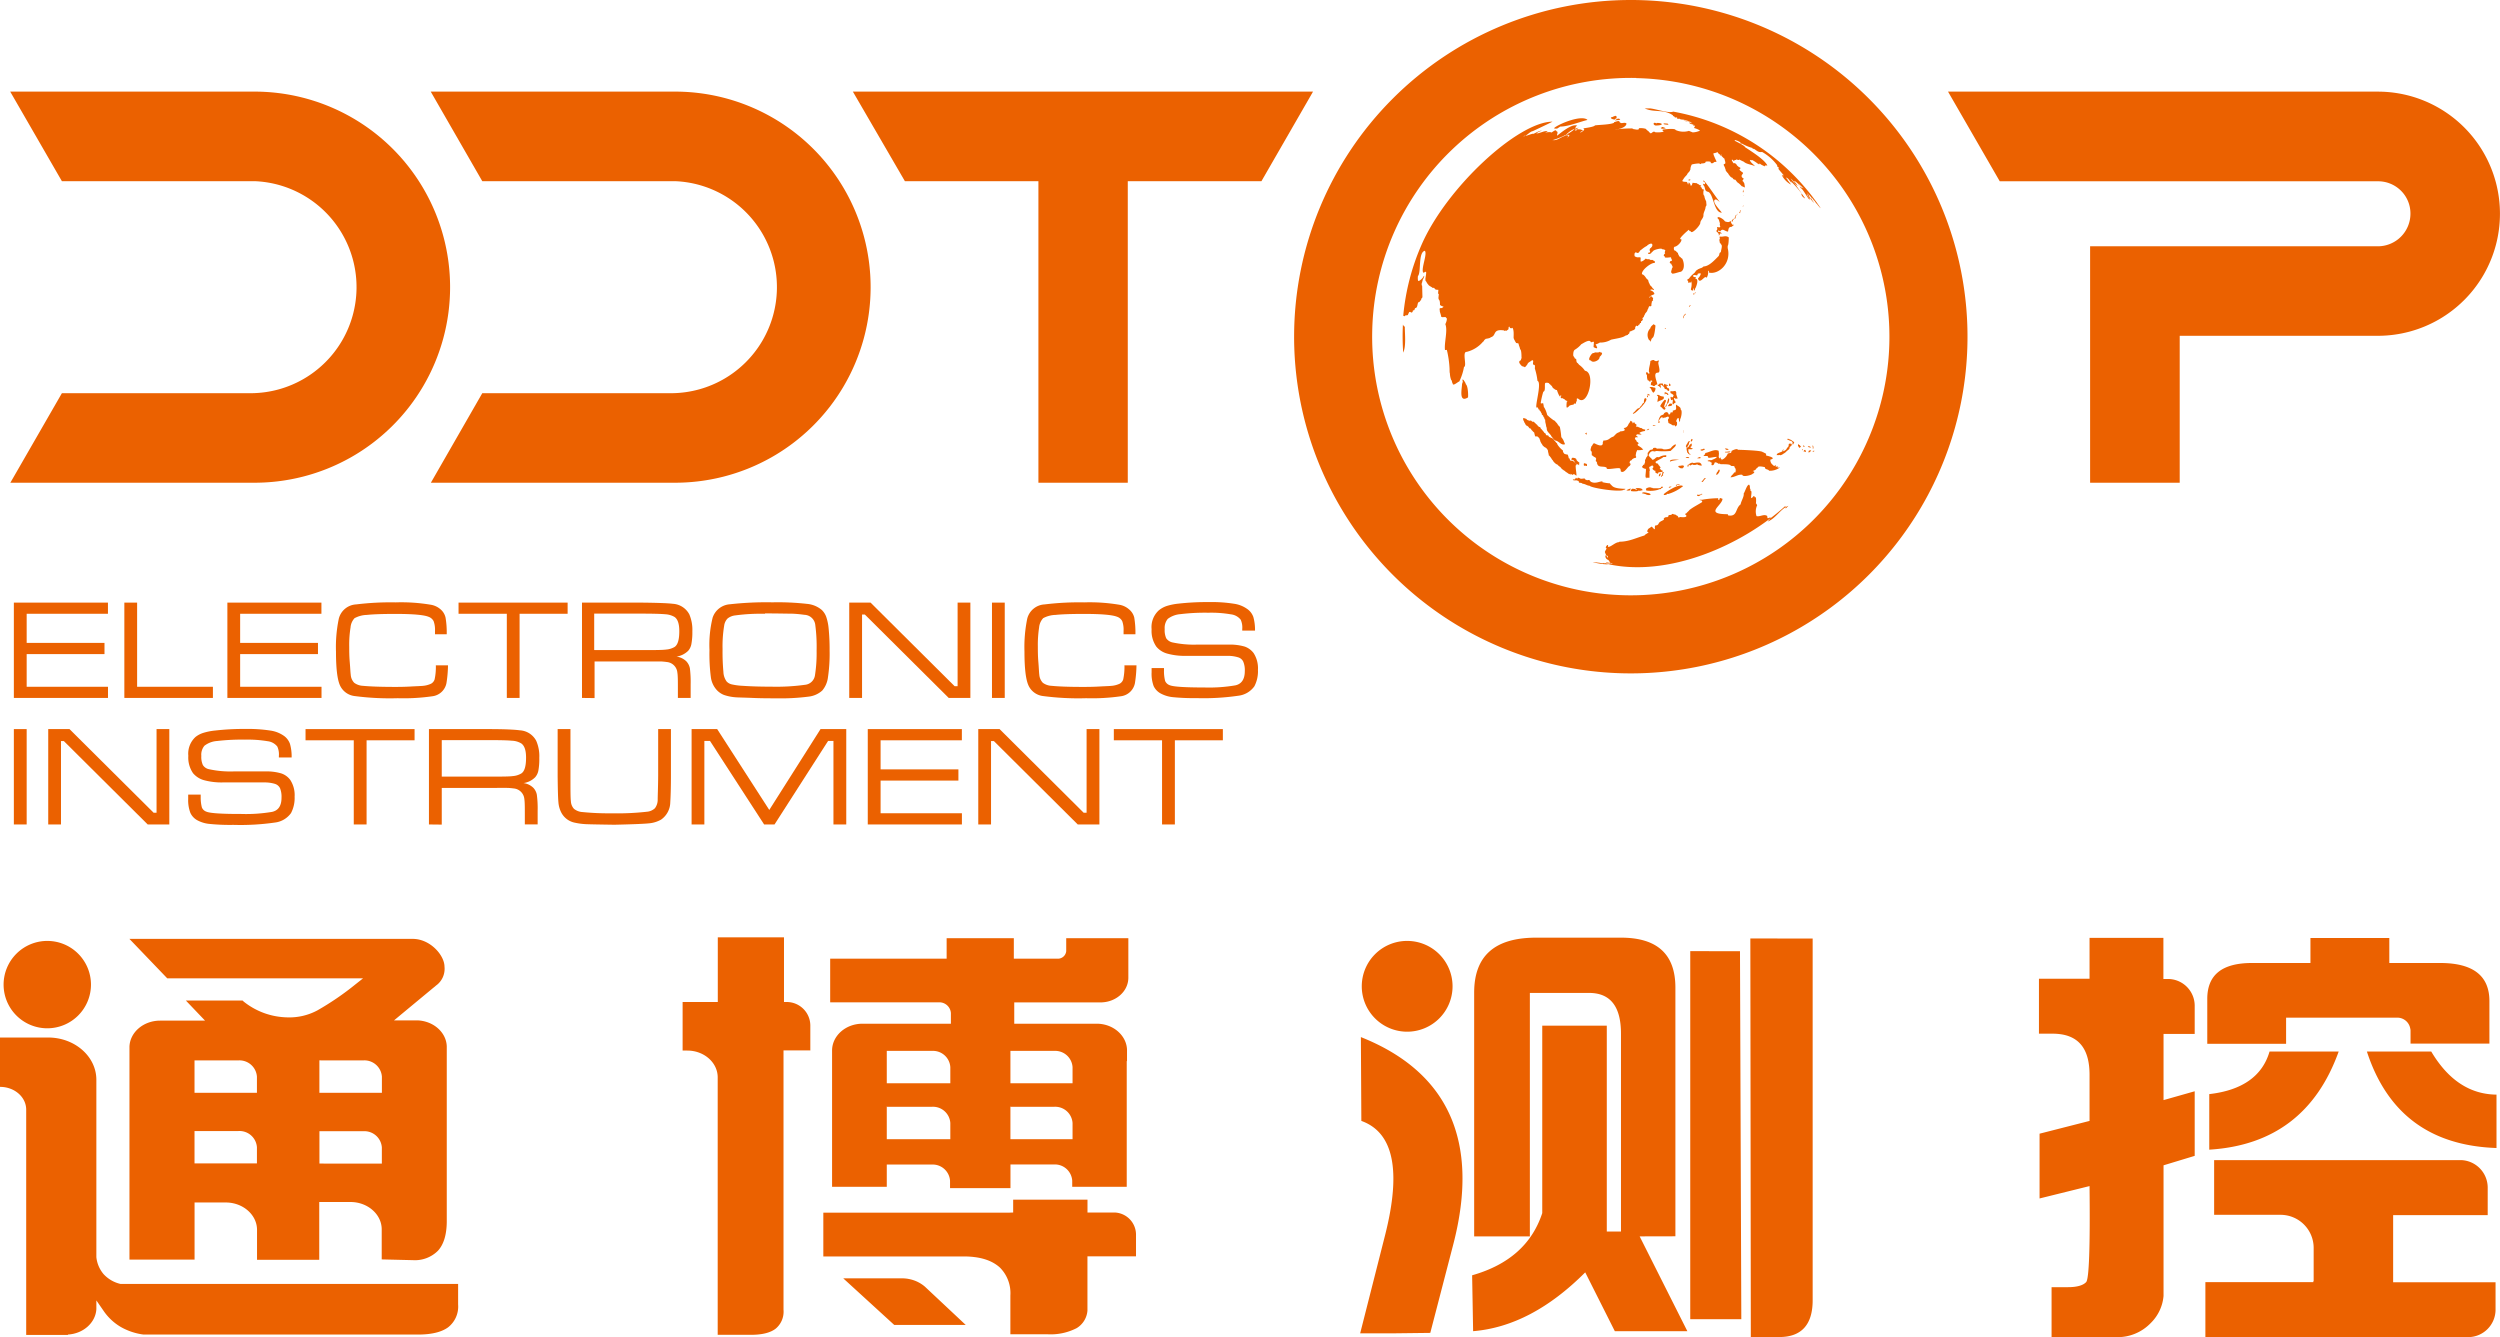 <svg xmlns="http://www.w3.org/2000/svg" viewBox="0 0 528.74 282.8"><defs><style>.cls-1,.cls-2{fill:#eb6100;}.cls-2{fill-rule:evenodd;}</style></defs><title>资源 1</title><g id="图层_2" data-name="图层 2"><g id="图层_1-2" data-name="图层 1"><path class="cls-1" d="M522,282.8A5.82,5.82,0,0,0,527.8,277v-5.81h0v0H506.14V257h20v-5.83h0a5.83,5.83,0,0,0-5.57-5.81H468.28v11.57h14.05a7,7,0,0,1,7,7v7h-.06v.24H466.43V282.8ZM94.49,258.37V225h0v-3.27h0v-.43c-.1-2.93-2.74-5.3-6.06-5.49h-5.1l1.49-1.24,6.83-5.66a5.85,5.85,0,0,0,.54-.45h0a4.35,4.35,0,0,0,1.82-4c0-2.41-3-5.88-6.71-5.89H27.37l8,8.34H76.79l-1.58,1.25a59.39,59.39,0,0,1-8.08,5.53,12.56,12.56,0,0,1-6.41,1.48,15.21,15.21,0,0,1-9.22-3.37l-.19-.19h-12l2.93,3.07,1.13,1.18h-9.5c-3.51,0-6.37,2.44-6.49,5.49v.44h0v44.61H41.15v-12h0v-.08h6.6c3.63,0,6.61,2.61,6.61,5.78v6.34H67.52V254.22h6.61c3.63,0,6.6,2.61,6.6,5.78v6.36l6.66.16a6.87,6.87,0,0,0,5.24-2q1.82-2,1.86-6.12ZM10,199a9.24,9.24,0,1,1-9.24,9.24A9.25,9.25,0,0,1,10,199Zm4.36,83.33H5.54V234.69c0-2.66-2.47-4.82-5.51-4.82H0v-3.19H0v-7.25H10.18c5.63,0,10.19,4,10.2,8.92h0v.05h0v37.47a6.61,6.61,0,0,0,1.54,3.62,7,7,0,0,0,3.53,2.05l.12,0H96.89v4.36a5.56,5.56,0,0,1-2.13,4.83q-2.19,1.59-6.73,1.52H30.33a13,13,0,0,1-4.83-1.63,11.34,11.34,0,0,1-3.58-3.36l-1.54-2.23v1.84c-.16,2.88-2.77,5.2-6,5.38Zm224-57.89v-2h0v-.47c-.13-3-2.92-5.43-6.35-5.46h-17.5v-4.51H233c3.12-.12,5.61-2.38,5.64-5.16h0v-8.42H225.5l0,2.76a1.77,1.77,0,0,1-1.74,1.58h-9.34v-4.34H200.21v4.34H175.58v9.23h22.94a2.45,2.45,0,0,1,2.59,2.26v2.26h-18.7c-3.55,0-6.43,2.55-6.43,5.68v0c0,.07,0,.15,0,.22h0V251h11.57v-4.7h9.51a3.68,3.68,0,0,1,3.87,3.43v1.55h12.78v-5h9.19a3.68,3.68,0,0,1,3.87,3.43V251H238.3V225.32h0c0-.32,0-.62,0-.92Zm-24.59-2.18h9.2a3.68,3.68,0,0,1,3.87,3.42v3.42H213.7v-6.84Zm-26.15,0h9.5a3.68,3.68,0,0,1,3.87,3.42v3.42H187.55v-6.84Zm0,11.82h9.5a3.68,3.68,0,0,1,3.87,3.43v3.42H187.55V234Zm26.15,0h9.2a3.68,3.68,0,0,1,3.87,3.43v3.42H213.7V234ZM41.14,239.21h9.28a3.7,3.7,0,0,1,3.92,3.42v3.42H41.14v-6.84ZM67.56,246h0v-6.51h0v-.24h9.28a3.7,3.7,0,0,1,3.92,3.42v3.42H67.56V246ZM41.15,224.27v0h5.43c.29,0,.57,0,.84,0h3a3.71,3.71,0,0,1,3.92,3.43v3.42H41.14v-6.85Zm27.23,0h5.74c.34,0,.67,0,1,0h1.73a3.71,3.71,0,0,1,3.92,3.43v3.42H67.55v-6.86Zm103-2.09V216.8a5,5,0,0,0-4.89-4.88h-.68V198.24h-14v13.68h-7.44v10.27l.35,0c.21,0,.43,0,.64,0h0c3.55,0,6.43,2.54,6.43,5.67V228h0v11.22h0v43.09h7c2.38,0,4.14-.43,5.27-1.31a4.68,4.68,0,0,0,1.65-4V222.16h5.57Zm42.12,34.29H174.13v9.26h29.61c3.48,0,6,.78,7.73,2.35a7.64,7.64,0,0,1,2.22,5.91h0v8.2h7.81a12,12,0,0,0,6.2-1.29,4.75,4.75,0,0,0,2.29-3.7V265.71h10.27V261a4.69,4.69,0,0,0-4.55-4.56H230v-2.72H214.28v2.72Zm-21.43,14h0a8.53,8.53,0,0,0-1.45-.11H178.34l10.79,9.86h15.12l-8.65-8.11a7.27,7.27,0,0,0-3.57-1.64ZM297.61,199a9.6,9.6,0,1,1-9.6,9.59,9.59,9.59,0,0,1,9.6-9.59Zm72.58-.52.1,84.3h6c4.65,0,7.08-2.54,7.08-7.79V198.5Zm-12.71,2.68V279h10.8L368,201.18Zm-3.14,60.31V208.88c0-7-3.77-10.57-11.51-10.57H324.91c-8.75,0-13.13,3.82-13.13,11.64v51.54h11.78V210h12.52q6.75,0,6.75,8.6v41.87h-3V216.93H326.18v39.64q-3.23,9.85-14.83,13.15l.21,11.82q12.29-1,23.71-12.44l6.26,12.44h15.34l-10.09-20.05ZM302.5,281.9l-7.42.09h-7.41l5.25-20.68q5.24-20.58-5-24.24l-.1-17.73c18.46,7.35,25.19,22,19.56,43.77L302.5,281.9Zm155.08-7.79V246.46l6.59-2V230.8l-6.59,1.87v-14h6.59v-6.06a5.67,5.67,0,0,0-5.62-5.56h-1v-8.69H441.93V207h-10.7v11.62h2.88c5.49,0,7.82,3.14,7.82,8.69v9.76l-10.57,2.7v13.7l10.57-2.62q.21,19.34-.72,20.31c-.61.66-1.88,1.07-3.81,1.07h-3.5V282.8h13.6a9.74,9.74,0,0,0,7.39-3,9.09,9.09,0,0,0,2.69-5.72Zm25.92-58.88h0v0h23.54a2.77,2.77,0,0,1,2.71,2.26,1.9,1.9,0,0,1,.07.54v2.69h16.68v-9q0-8-10.29-8.05H505.33v-5.29H488.65v5.29H476.3c-6.3,0-9.47,2.47-9.47,7.6v9.49H483.5v-5.46Zm17.09,7.17Q507,242.08,528,242.8V231.51c-5.64-.06-10.22-3.1-13.8-9.11Zm-33.33,20.75q20.36-1.26,27.36-20.75H480c-1.51,5.17-5.76,8.2-12.75,9v11.73Z"/><path class="cls-2" d="M344.9,0a71.21,71.21,0,1,1-71.2,71.2A71.22,71.22,0,0,1,344.9,0Zm1.18,16.52A54.7,54.7,0,1,1,290.22,70a54.7,54.7,0,0,1,55.86-53.51Z"/><path class="cls-2" d="M377.6,107c-8.94,8.14-24.77,15.37-38,12.2h0l-.08,0,1.52.08h0a4.25,4.25,0,0,1-.58-.08.93.93,0,0,1,.57,0l0-.06a3.17,3.17,0,0,0-.52,0h0c-1.68-.84.13.82-.82,0l.15,0s0,0,.07,0,0,0-.23,0h0a1.81,1.81,0,0,1-.67-.1l0,0-.2,0a.08.08,0,0,0,0,0h0l0,0,.09,0a.08.08,0,0,1,0,0c.21,0,.38.13.59.12,0,0,0,0-.11-.06.24-.06.45.14.69.09v0h.13v0a2.46,2.46,0,0,1-.43-.07,3.9,3.9,0,0,1,1.22.16c-.1-.21-1-.22-1.06-.24a1.88,1.88,0,0,1,.53,0c-.2-.07-.43,0-.62-.11l.07,0,.18,0h0c.28,0,.29.1.53.16l-.16-.22-.1-.16s0,0,0,0l-.2-.28a.87.87,0,0,1-.63-.92c.77-.37.77,1.55-.08-.68-.09-.26.32-.58.32-.9l-.16-.1c0-.17.3-.71.52-.52a.41.41,0,0,0,0,.36c.61,0,1.51-1,2.26-1a1,1,0,0,1,.11-.1c2,0,3.52-.81,5.31-1.32.14-.28.84-.5.84-.72,0,0-.05,0-.07,0-.44,0,0-.74.22-.81v0c.05,0,.15-.07.16-.12l.05,0,.13-.12h0a.31.31,0,0,1,.24-.08c1,1.17.4.1.72-.27.82,0,.61-.63,1-.72.1-.2.4-.2.53-.35.09,0,.16-.09.24-.12a.15.15,0,0,0,0-.2c0-.09.11-.12.11-.21h0c.06-.06.15,0,.21-.1a.19.19,0,0,0,.13-.07l.13,0c.12.14.29-.09.39-.12l.06-.27a1.53,1.53,0,0,1,.45-.06.11.11,0,0,0,0,0c.18,0,.22-.18.36-.22s0,0,0,0h.13c.15.17.58.06.69.31a.53.53,0,0,1,.44.46c.07,0,.11,0,.17,0l.14-.12c.13,0,1.51.22,1.38-.29,0-.13-.56-.33,0-.48.11-.19.61-.57.63-.69.89-.68,1.59-1,2.6-1.62.19-.13.1-.23.07-.37-1.15-.33-.07-.1.32-.25a22.7,22.7,0,0,1,3.14-.27c-.09.14,0,.43.19.39.14-.66.22-.38.69-.27,0,1.4-4,3.26,1.06,3.26.08,0,.12.19.14.26,2,.33,1.46-1.45,2.64-2.35.07-.64.78-1.66.64-2.28h0c.27-.31.65-1.81,1.13-1.88.22.18.19.59.19.84l.14.09c0,.11-.14.2,0,.35.41,0,0,1.35.14,1.56.27,0,.43-.45.62-.45l.07.1a.11.11,0,0,0,0,.06c0,.1.11.13.2.14l.1,0a5.64,5.64,0,0,1,0,1.29c.09,0,.19.27.27.36a3.11,3.11,0,0,0-.14,2.32c.8.18,1.58-.55,2.31,0-.11,0,0,.28,0,.35h0s0,0,0,0,0,.06.07.09c.21,0,.38-.17.59-.17,0,.31-.43.61-.6.87,1.73-.67,2.72-2.71,4.37-3.32v0s-.24.26-.57.58Zm-37.21,12.36a12.28,12.28,0,0,1-3.55-.49A11,11,0,0,1,338,119h-.08c.23,0,.24,0,.32,0l-.06,0a6.35,6.35,0,0,0,1,.16.59.59,0,0,1-.19-.06c.49,0,1,.17,1.45.25Zm-43.61-44.7a47.58,47.58,0,0,1-.07-6c.09.08.14.32.27.35l0,0c.06,0,.08.08.13.13,0,1.4.31,4.19-.35,5.45Zm52-51.73h-.92l0,0c2,.94,4,.07,6,1.49l-.06.07c.14.1.31.15.44.26l-.05.07c.08.07.08.07.25,0s.05.07.38.09a.61.61,0,0,0-.18.05c.17.26.35.18.52.11,0,0,.14.27,1,.22h-.2c.25.07.76.15.77.15h-.3a3.06,3.06,0,0,0,.6.09H357l-.18,0c.18.09,1.12.41,1.13.41a16.77,16.77,0,0,1-1.91-.53c.54.41,1.32.21,1.84.69-.52-.18-.52-.18-.65-.16.23.34.65.3,1,.47l-.08,0c0,.17,0,.17,0,.26a.27.27,0,0,0,.1-.16l.09,0c.14.21.17.25,0,.36a.36.36,0,0,0,0,.1l.08,0-.1,0,0,.09-.08,0a4.8,4.8,0,0,1,1.27.52s0,0,0,.06A3.88,3.88,0,0,1,358,28l-.8-.32a4,4,0,0,1-2.83-.19c0-.43-2.76-.11-2.74-.06l.06.1s-.09,0-.09.07.23.13.26.25a5,5,0,0,1-1.81.11c-.44-.44-.84.59-1.09.1-.06,0-.14-.11-.19-.12l-.06-.13v0a3.61,3.61,0,0,1-.66-.58H348a3.44,3.44,0,0,0-1.39-.1l0,.19c-.3.22-.79,0-1.11,0a.82.82,0,0,0-.63-.15h0a21.74,21.74,0,0,0-3.23.23l.1-.05c.76,0,2.25-.47,2.25-1.23-.34-.33-1,.05-1.27-.14,0-.08-.12-.11-.18-.13,0-.54-1,0-1.21,0l.05.1c-.71.42-3.19.44-4.06.57-.1.3-2,.56-2.35.61,0,0,0,0-.07.05s.17.1.17.22l-.1.08s0,.06,0,.1-.21.09-.25.18-.07.07-.12.07a.78.78,0,0,1-.38.2c0-.19.41-.3.56-.41v0a1.28,1.28,0,0,0-1-.25l0-.06s-.58.11-.38.17a.29.29,0,0,1,0,.09s.08,0,.1,0-.27.08-.3,0a.2.2,0,0,0-.11,0c-.1-.14.75-.46.77-.56a4.57,4.57,0,0,0-2.27,1.13c-.09,0-.23.23-.3.3.12.12.36,0,.47.12a.44.44,0,0,1,.15.05c0,.2-.24.37-.39.44s0,0,0-.07c.55-.31-.23-.47-.53-.29a.11.11,0,0,0,0,.06c-.87.22-1.44.9-2.41.9,0-.05-.25,0-.29,0,1.12-.24,4.88-1.81,5-2.89l.3-.17c-1.09-.54-3.48,1.51-4.26,2.1-.13-.17.34-.83-.15-.93-.12-.47-.57,0-1.24.39,0,0,.15-.07.17-.13-.31-.18-1,0-1.33,0a2.1,2.1,0,0,0,.56-.28c-.82-.12-1.62.48-2.42.48a3.57,3.57,0,0,1,1.19-.58v0c-.49-.06-1.35.49-1.81.68,0-.17-1.34.37-1.56.41l.07-.07c-.11-.07-.55.13-.64.2.75-.11,1.34-1,2-1.13-.76.38,3.09-1.44,4.19-2-7.27,0-22.38,13.88-27.69,26a48.35,48.35,0,0,0-3.89,15.07l.11,0c.19.19.27,0,.4-.13.21,0,.32.08.5-.1v-.09l.07-.06v-.08c.1-.11.09-.24.21-.36l.23,0c.3.3.52,0,.52-.34l0,0a.46.46,0,0,0,.34-.08.55.55,0,0,1,.19-.42c.5,0,.39-1,.65-1.22.33,0,.33-.39.57-.46l0-.21.08-.15c.08,0,.13-.17.19-.23l-.06-2.38,0,0v-.06c-.15,0-.11-.67,0-.69,0-.23.12-.39.12-.59a2,2,0,0,0,.29-.66l.06-.15c-.07,0-.11.05-.17.09-.08.31-.76,1-1.11,1l-.08-.17s0,0,0,0h0a3.24,3.24,0,0,1,0-.88c.72-.71,0-5,1.45-5.34.6.6-.8,3.7-.35,4.59h0c0,.14.44-.12.47-.15h.13c.14.18-.12,1.26-.12,1.49,0,0,0,.23,0,.29s.08.24.19.3a2,2,0,0,0,.45.67v0s0,.11.11.11.05.13.1.13.46.26.53.29c.05.19.39.07.49.15s.08.13.1.21,0,0,0,0,.06,0,.09.07h0l0,0h.1c0,.11.49.1.57.1l0,0s0,.15,0,.2-.09.53,0,.66v0l.08.05c.06.07,0,.13,0,.2h0c0,.31-.15.74.07,1h0c.22.22.2.83.2,1.12.26.09.33.28.72.28,0,.22-.18.22-.31.35-.71,0-.44.17-.44.77a10.81,10.81,0,0,1,.31,1.08s0,0,0,.05l.07,0,.06,0c0,.07.66,0,.7,0l0,0c.05,0,.19.11.19.16.38.13-.07,1.16-.17,1.35.56,1.29-.28,4-.07,5.47L306,74a20.8,20.8,0,0,1,.58,4.07s0,.09,0,.12,0,.73.07.77a4.19,4.19,0,0,0,.27,1.4c.14,0,.18.64.32.73,0,.72,1.15-.4,1.39-.4a11.43,11.43,0,0,0,1-3.08c.69-.17-.45-3.26.56-3.19a6.56,6.56,0,0,0,3.46-2.15c.14,0,.23-.35.37-.43s.13-.11.16-.16c.22-.06,1-.13,1.1-.35,1.3-.33.28-1.8,2.81-1.45a.21.21,0,0,0,.19.1.35.35,0,0,1,.13-.08.08.08,0,0,1,0-.07l.06.15s0,0,0,0c.2,0,.3-.19.48-.25v0c.21-.21,0-.45.21-.64.18,0,.11.26.24.29s.29.09.36,0,.06,0,.09-.06h0c.38.38.27,1.59.27,2.11l0,0a1.42,1.42,0,0,0,.25.58c0,.17.25.35.25.52.19.07.4,0,.57.18,0,.37.29.78.29,1.14.32.08.31,1.49.31,1.73.1,0-.15.54-.15.63-.85.29.21,1.15.23,1.22l.52.16c.1.31.65-.56.67-.57.1-.42.78-.58,1-.89l.11.13c.31,0-.26.92.35.92.17,0,.11.64.09.75a13.15,13.15,0,0,1,.56,2.62c1,.33-.66,5.65-.16,5.65l0,0,.05,0v0c.19-.15.28.17.3.3s0,.08.07.09a.1.1,0,0,1,.09,0,.21.21,0,0,1,.06.1s0,0,0,.07a.11.11,0,0,1,.06.09l.1.06v0c.09.1.12.24.21.33v0s0,0,0,.08.07,0,.07.09l.05,0c0,.08,0,.11,0,.18h0a.37.37,0,0,0,.14.2s.07,0,.1.06.05,0,.06.08.11.37.25.42a.68.68,0,0,0,.05.29v0l.14.15a1.09,1.09,0,0,0,0,.26v0c0,.36.18.72.18,1.09a1.42,1.42,0,0,1,.15.58l0,0c0,.65.84,1.08,1,1.62a.24.24,0,0,1,.13.15l.05.06c.06,0,.1.09.13.14l.05.06c0,.07.23.3.31.31s.12.09.17.14c.63,0,1.25,1.08,2,.75,0,0,0-.05,0-.07l-.08-.17v0l-.3-.72v0c-.15-.14-.21-.39-.39-.5a18.07,18.07,0,0,0-.32-2.26c-.12,0-.31-.27-.34-.35s0,0,0,0l-.11-.12a1.27,1.27,0,0,0-.38-.47c0-.09-.15-.13-.17-.22l-.22-.18c-.06,0-.23-.06-.24-.12a10.41,10.41,0,0,1-1.2-1h0a5.87,5.87,0,0,0-.63-1.6v0l-.09-.08,0-.06a5.4,5.4,0,0,0-.13-.7h0l0-.06-.45.06a.27.27,0,0,0-.08-.07,16.91,16.91,0,0,1,.55-2.41c.56-.14.2-1.49.42-1.85a1,1,0,0,1,.65,0s0,0,.07,0l.12.14a1.21,1.21,0,0,0,.32.27s0,.08.06.12c.21,0,.33.61.54.61v0s0,0,0,0,0,0,0,0h0s0,0,0,0l.22.16s0,0,0,0,0,0,0,0h0a.09.09,0,0,0,.06.07s0,0,0,0,.27.13.37.13l.06,0v0h0c.08.34.75,2.06.75,1.06,0,0,.07.07.12.08v0c.09,0,0,.17,0,.23s-.17.2,0,.35l.33,0a.66.66,0,0,0,.28.16l.15.09a.88.88,0,0,0,.45.31l.05,0a1.54,1.54,0,0,0,.12.13v0s0,0,0,0,0,0-.05,0-.06,0-.1,0a4.83,4.83,0,0,0-.07,1.25h0v0c.28.09.25-.06.49-.2.07-.26.75-.34,1-.39l.13-.27.12.1a.4.4,0,0,0,.26-.1c0-.13,0-.37.15-.44a1.73,1.73,0,0,0,0-.51.54.54,0,0,1,.25-.09c2.12,2.12,3.86-5.51,1.49-5.85a4.83,4.83,0,0,0-1.29-1.3c0-.11-.2-.2-.23-.32-.42-.11-.22-.91-.41-.91s-.27-.15-.29-.28h0l-.14-.18-.05-.1-.07-.13c0-.36,0-.95.32-1.21v0a5.42,5.42,0,0,0,1.4-1.19c.22-.06,1.79-1.23,2-.41l.23,0a.51.51,0,0,1,.38-.09s0,0,0,0l.05,0-.08,1.11s1.06.66.67-.13c0,0,0,0,0,0l-.09-.08,0-.17c-.09,0-.13-.1-.13-.18a3.91,3.91,0,0,0,.88-.39,4.42,4.42,0,0,0,2.41-.63s.06,0,.08,0c.71-.18,2.45-.39,2.89-.83.17,0,.33-.14.51-.14.15-.2,0-.11.29-.27a1.71,1.71,0,0,0,.13-.44c.17-.13.3,0,.47-.22.2,0,.69-.24.69-.46,0,0,.06-.08,0-.11s0,0,0,0c0-.2.25-.66.47-.37.1,0,.23-.08.18-.19a.73.73,0,0,1,.09-.08.14.14,0,0,0,.14-.09c.23-.13-.05-.31.36-.31,0,0,0,0,0-.06h0l0-.13v-.16l.17-.08h.05l0-.1c.21-.07.15-.26.15-.39a.18.18,0,0,1-.1,0c0-.17.35-.3.35-.48s.09-.21.16-.28c0-.41.58-.66.58-1.11.19-.19.22-.57.4-.81l.06.08a.66.66,0,0,0,.37-.09,2.62,2.62,0,0,1,.1-.8c-.05-.13.09-.16.11-.29h.16v-.05h0c-.1-.19,0-.35,0-.54a.83.83,0,0,0-.15-.11l0,0-.11-.1v0s0-.07-.06-.08a.13.13,0,0,0-.06-.07l0,0-.16,0A.3.3,0,0,0,349,63l-.09,0c-.27-.36.78-.66.95-.78,0-.09.07-.12,0-.22l0,0a1.15,1.15,0,0,0-.65-.54v0l-.21-.12v0a.55.55,0,0,1,.67,0h.14s0,0,0-.05-.18-.31-.32-.35c-.11-.41-.59-.5-.59-.92-.14,0-.31-.72-.34-.84-.44-.15-.61-1-1.28-1.18-.2-.81,1.82-2.38,2.56-2.38,0,0,0,0,0,0l.09,0s0,0,.05,0c0-.7,0-.21-.46-.65-.18,0-.46.06-.6-.08s-.6,0-.65-.11l-.15-.06s-.08,0-.12,0h0c-.08.18-.76.69-1,.59a3.08,3.08,0,0,1,0-.74h0c0-.32-.75,0-1-.26-.37,0-.31-.36-.31-.59,0,0,0-.07,0-.1s0,0,0,0l.23-.26.09,0c.64.48.77-.42,1-.46,0,0,.12-.12.17-.12a5.71,5.71,0,0,1,1.14-.78c.12-.21,1.06-.79,1.14-.25h0a.57.57,0,0,1-.16.51v0s-.08.07-.1.12-.13.11-.19.15-.11.21-.11.35l0,.06c0,.09.09.18.09.3s-.13.21-.31.21-.21.08,0,.26l.25,0c.09-.08.24-.09.3-.2s.22-.27.34-.33c.09-.37,1.85-.76,1.93-.51l.07,0c0,.06.09.07.13.07l0,0,.2,0,.3.17s0,0,0,0c0,.23-.19.39-.05.66l.08,0c-.17.07-.49.4-.27.61h0l.05,0v0c.1,0,.1.16.1.24.2.15,1,0,1.17,0,0,0,.11,0,.14,0,0,.52.56.67-.18.83-.06.23-.17.24,0,.44.08,0,.16.07.22.08.07.36.51.6.14,1,0,.33-.35.8,0,1,0,.35,1.61-.31,1.89-.29h0c.89-.45.72-2,.28-2.8-.22-.05-.38-.39-.58-.44,0,0-.08-.07-.08-.11s0,0,0,0h0a1.27,1.27,0,0,0-.21-.4l0-.12c0-.1-.14-.2-.21-.25s-.09-.11-.1-.12l-.07-.05a.61.61,0,0,0-.41-.23,1,1,0,0,1-.08-.62l.13-.16c.54,0,1.58-1.06,1.45-1.56-.05,0-.2,0-.21-.06-.3-.1.93-1.22,1.06-1.35l.68-.6c.1,0,.13.22.26.27s.19,0,.21.08h0c.21.64,2-1.3,2-1.82s.66-1,.66-1.56c0,0,0,0,0-.07l0,0c0-.64.45-1.15.45-1.76.09-.09.11-.24.2-.33l-.08-.86a3.24,3.24,0,0,1-.39-1.16c-.28-.19-.18-.75-.18-1l0,0,.11-.26-.05-.07h-.21l-.08-.11s-.1-.07-.1-.09-.07-.16-.07-.21a.22.22,0,0,0-.13-.08s-.12-.07-.12-.13l.17-.1a.11.11,0,0,1,0-.06c0-.07-.09-.07-.12-.11a1.13,1.13,0,0,0-.15,0c-.05-.05-.22-.13-.24-.19h0v0a.89.89,0,0,0-.19-.07s-.17-.1-.21-.17l-.92-.09c0,.22-.13.33-.13.52a.3.3,0,0,1-.34,0s0,0,0-.05.05-.11,0-.2l-.13-.14c0-.06-.05-.1-.06-.14-.34-.07-.18.16-.16.31,0,0,0,0,0,0l0,0-.17,0c-.06-.07,0-.23-.07-.26s-.06-.13-.08-.19c-.28-.1-.77,0-1-.2,0-.08.05-.29.14-.31a3.48,3.48,0,0,1,.68-.87.82.82,0,0,1,.17-.2c.07-.34.57-.6.61-.92,0,0,.06-.09.09-.12a2.12,2.12,0,0,1,.3-1.1,6.44,6.44,0,0,1,1.6-.22c.12.12.11.13.32.13,0,0,0-.06,0-.1.37-.07,1,0,1-.39.2-.08.94-.11,1.12.08v0c-.12.12,0,.13,0,.22l.41,0,.35-.26a.77.77,0,0,0,.45-.08,14.76,14.76,0,0,1-.63-1.41c0-.15-.12-.2,0-.35a2.37,2.37,0,0,0,.78-.23h.07l.07.18.14.11c0,.11.25.12.27.27h0c0,.08.06.09.1.15l.08,0c.1-.1,0-.24,0-.35.11.16.11.16.1.39.5.51.53.55.68.62,0,.27.32.88.12,1.08l-.26.09c-.09.33.26.53.26.91.1,0,.13.33.13.41l.13.17c0,.1.18.2.2.3.21.07.32.52.52.64a1.1,1.1,0,0,0,.44.41v0s0,0,.05,0,.15.14.18.16A.5.5,0,0,0,367,38l.2.24c0,.06.11.11.11.17s.05,0,.07.06,0,.05.05.08h0v0a4.1,4.1,0,0,1,.93.83c.68.17.8.72.54-.63l-.12-.19h0c0-.06-.1-.11-.1-.18-.49-.16.49-.62-.11-.72,0-.08-.18-.14-.18-.26l-.06-.11c0-.36.35-.53.31-.7s-.4-.28-.42-.39-.08-.07-.13-.08-.08,0-.09-.09l-.15-.17s0,0,0,0,.59-.36-.06-.51l-.36-.31a.16.16,0,0,1-.09-.12.64.64,0,0,1-.1-.18c-.18-.06-.16-.25-.45-.25,0,0,0,0,0,.08l-.17-.06a2.86,2.86,0,0,1-.38-.71l.18.05s0-.07,0-.09l.09,0a.86.86,0,0,0,.11.26.67.67,0,0,1,.2,0,.39.39,0,0,0,0-.18c.1,0,.19,0,.29,0a.55.55,0,0,1,.14-.12c.41.14.41.14.57.09l0-.09c.41.23,1,.49,1,.49.52.52,1.67.59,2.34.94-.21-.34-.95-.79-1-1.17h0l-.1-.16a1.4,1.4,0,0,1,.47.09l.08-.06a9,9,0,0,1,1.38.94.61.61,0,0,0-.09-.18.66.66,0,0,0,.32.12h0l-.13-.16.09,0c.25.24.25.24,1,.59h.09a.33.33,0,0,0,0-.17c.17,0,.35,0,.52,0-.63-1.33-3.86-3.28-5.13-4.13l.42.28c0-.31-2-1.26-2.29-1.42l.2.06a1,1,0,0,0-.14-.15H367l0,0a4,4,0,0,1,1.25.58c-.07,0-.19-.05-.26,0h0a.5.5,0,0,0,.44.16,9.17,9.17,0,0,0,2.18.92c.05.16.21.28.31.16.54.33,1,.87,1.74.68a10,10,0,0,1,3.23,2.85l-.06.14a1.29,1.29,0,0,0,.38.32s0,.11,0,.15l-.13.07c.22.31,1.18,1.41,1.19,1.42-.15,0-.28-.1-.42-.12a1.13,1.13,0,0,0,.39.33c-.16,0-.16,0-.41-.26a4.82,4.82,0,0,0,1.92,2c0-.08,0-.08-.78-1.06l.14.07c-.11-.18-.29-.31-.41-.48.64.12.78.77,1.21,1.12a1.67,1.67,0,0,0-.3-.48,19.34,19.34,0,0,1,2.5,2.85l-.14-.08c.13.51.13.51.72,1l0-.15c-1-1.34-1.86-2.8-3-4.07.34.18.53.52.8.78,0,.05,0,.11,0,.15l.68.67c-.07-.22-.07-.22-.75-1.08.37,0,1,.76,1.12.84l.06-.14-.39-.48.14.16h0c.25.56,1,1,1.16,1.24a1,1,0,0,0-.33-.21.11.11,0,0,0,0,.05,1.25,1.25,0,0,1-.12-.08.72.72,0,0,1,.09.2c-.09-.07-.11-.2-.22-.25s0,0,0,0a5.77,5.77,0,0,0-.55-.49l0,0a0,0,0,0,0,0,0h0a1,1,0,0,0,.23.22l0-.06a2.26,2.26,0,0,1,.23.31l-.14-.13c0,.06.11.1.11.18s-.07-.1-.13-.13l0,0-.13-.13a2.45,2.45,0,0,0,.54.6v0c.33.29,1.16,1.76,1.45,2.09h0l.12.15.07,0c0-.23-.26-.33-.35-.52,0,0,.28.36.37.38-.06-.13-.64-.74-.62-1,.29.33.4.79.79,1.06a3.6,3.6,0,0,0-.25-.36v0c.08.09.08.09.1.09a0,0,0,0,1,0,0c.2.14.21.42.41.56,0-.09,0-.09,0-.12.15.14.17.36.32.5l0,0,.09,0v0h0s0,0,0,0-.08-.11-.11-.17h0a1.76,1.76,0,0,0-.39-.54h0v0h0c-.16-.14-.16-.14-.16-.16a.08.08,0,0,0,.07,0l.11.1c0-.68,0,.55-.52-.62h0a2.14,2.14,0,0,1-.47-.51l0,0c.2.14.27.42.53.48a10.59,10.59,0,0,0-.76-1l1.41,1.62,0-.07h0c-.16-.28-.34-.55-.52-.81.32.45.59.94.93,1.37a1,1,0,0,0-.08-.18,8.06,8.06,0,0,1,.55.81l0-.06c.08,0,.08,0,.21.23l-.05-.06A10.9,10.9,0,0,0,385,44l0-.06.19.27a47.88,47.88,0,0,0-31.36-20.61h.06c-1,.45-3.94-.68-5.11-.68ZM309.3,80.31a.09.09,0,0,1,0,.06l0,.1c.16.06,0,.61-.08.7,0,.91-.78,4.16,1.26,2.88.07-.47,0-2.44-.46-2.78a1.43,1.43,0,0,0-.24-.53l-.05-.08c0-.07-.1-.1-.11-.17s-.13-.14-.19-.21a.18.18,0,0,0-.11,0Zm17.87,11.74a.35.35,0,0,1-.13,0,.73.73,0,0,1-.15-.36l-.25-.13a3.77,3.77,0,0,0-.56-.69c0-.11-.18-.14-.21-.27l-.05,0s0,0,0-.11l0,0c0-.06-.07-.07-.08-.13a.53.53,0,0,0-.24-.06l0,0v0c-.1-.11-.38-.33-.42-.49a.59.59,0,0,1-.31-.27c-.1,0-.29-.27-.36-.34l-.32,0-.31-.27c-.36.12-.39,0-.69-.08l0,0c-.13,0-.14-.18-.26-.19a.14.14,0,0,0-.12-.11l0,0c-.22,0-.36-.22-.59-.06a1.17,1.17,0,0,0,.21.65c0,.09.08.15.08.25.17.16.2.41.38.59.08,0,.12.07.19.08s.14.12.19.13.23.29.33.4c.36,0,.28.29.53.46v0c.1.1.3.37.44.4a8.58,8.58,0,0,0,.21.84l.46,0c.18.18.49.35.49.65.14.07.08.39.21.51a1.55,1.55,0,0,0,.33.54c0,.2.36.44.49.57a1.22,1.22,0,0,1,.73.76l0,0c0,.32.17.68.17,1,.18.06.27.28.4.42v0c.14.14.26.49.42.57a1.76,1.76,0,0,0,.42.56v0a1.56,1.56,0,0,0,.65.42c0,.08.23.28.32.29a.6.6,0,0,0,.06.11c.29.07.43.58.74.63.09.19.49.26.54.46a2.77,2.77,0,0,1,.63.42c.2,0,.38.19.51.31a.73.73,0,0,0-.19-.29c.25,0,.4.21.65.21l.06-.17c.24,0,.44.27.65.34,0-.6-.17-1.35-.17-2-.05,0,0-.1,0-.15l.13-.08c.16-.32-.06-.37-.34-.53-.05-.2-.29-.21-.38-.37-.25-.09-.65.1-.65-.36l0,0c0-.13-.13-.17-.23-.19a2.21,2.21,0,0,0-.23-.78,2,2,0,0,1-.74-.19c0-.06-.05-.06-.06-.13s0,0-.06,0v-.06a.89.89,0,0,1-.15-.45s0,0,0-.07,0,0,0,0c-.23-.08-1.23-1.12-1.23-1.49-.2-.07-.48-.59-.71-.72-.06-.43-1-.45-1.11-.83,0,0,0,0,0,0s0,0,0-.06Zm5.14,5.06c-.09.15.13,0,.15.15.63,0,.49.72.91.77,0,0,.07,0,.08.09l.18.09c.16,0,.23.17.35.17s0-.15-.1-.21a.56.56,0,0,1,.19-.21c0-.17-.56-.4-.65-.73l-.08-.2a1.23,1.23,0,0,0-.85-.2c-.07.1-.06.17-.18.28Zm3.31,1.07c-.12-.16-.31-.08-.43-.2L335,98c-.05,0,0,.12,0,.18l-.08.15.16.19c.11,0,.11,0,.17-.06s.09.09.17.09.14,0,.21,0l0-.34ZM344.9,89s0,0-.06,0a1.84,1.84,0,0,1-.41.67c-.09.37-.46.81-.83.81v0h0l-.06.08s-.17.14-.1.18,0,0,0,0l.2.07c.09.39-.78.4-1,.44l-.16.16s0,0,0,0a1.61,1.61,0,0,0-.93.63,1.22,1.22,0,0,0-.33.31c-.86.21-.82.82-2.12.82l0,0c0,.09-.05.26-.11.32h0l0,.2,0,0c0,1-1.35.28-1.77.07a.09.09,0,0,1,0,0s-.05,0-.08,0-.21.07-.24.17-.22.42-.36.52c0,.31-.3.67,0,1h0l.11.07,0,.61,0,.09,0,.06c.22.07.4.35.65.41,0,.07.16,0,.17.15a.29.29,0,0,1,.05.4c0,.16-.08.39.16.39l.11.33s0,0-.06,0,.08.11.09.16h0c.22.89,1.49.34,2,.83v.18c.42.25,2.73-.36,2.84,0,.08,0,.13.49.13.56.72.58,1.51-1.11,1.83-1.11a.91.91,0,0,0,.24-.38l0,0c0-.18,0-.11-.16-.23s.09-.28,0-.41c0-.07.15-.08.19-.16s.06,0,.1,0a.3.3,0,0,1,.13-.12c.06-.22.59-.45.81-.45a.13.13,0,0,1,.06,0c0-.08.07-.12.07-.21-.24-.25,0-.7,0-1,.08-.06.14-.33.21-.42a3.47,3.47,0,0,0,1.26-.12c0-.09-.29-.22-.32-.34l-.11-.06c0-.06-.19-.12-.23-.18h0v0c-.1,0-.16-.16-.27-.17a.16.16,0,0,0-.09-.05v0c-.06,0-.07-.07-.12-.1a.57.57,0,0,1,0-.29h.06l.11-.07c0-.31-.45-.31-.45-.57l-.07-.14-.09-.12h-.06s0,0,0,0-.08-.11-.12-.15l.09-.31a.5.5,0,0,1,.27-.07.21.21,0,0,0,.24,0s0-.06,0-.1a.82.82,0,0,1-.38-.38l.17,0,0,0v-.08c.24-.14.77.13,1-.06,0-.09-.15,0-.19-.12-.73-.18.56-.55.9-.55a.42.42,0,0,0,.08-.31l-.39-.08-.29-.15a.22.22,0,0,0-.12-.11s-.16,0-.2,0a.55.55,0,0,0-.37-.12c0-.27-.86,0-.5-.44a.27.27,0,0,0,.12,0c0-.09-.14-.12-.15-.21-.18-.1-.36-.2-.36-.43l0,0h0l0,0c-.1,0-.12,0-.22,0a.12.12,0,0,0,.05.07.06.06,0,0,1,0,0c-.08,0-.13.11-.18.16h0a.67.67,0,0,1-.1-.32Zm-11.6,12c0,.3-.29.23-.29.4s-.22-.09-.34,0c-.07.28.54.19.76.19l0,0,.46.15c0,.63.42.16.84.58.52,0,.95.41,1.46.41.34.51,6.63,1.45,7.24.84.12,0,.32,0,.32-.19h0a0,0,0,0,0,0,0s0,0,0,0c-.65,0-2.24-.06-2.76-.59h0s0,0,0,0v0a.34.34,0,0,1-.14-.15,2.57,2.57,0,0,1-.33-.33.22.22,0,0,0,0-.08,9.32,9.32,0,0,1-1.61-.25v-.1l0-.07s0,0,0,0c-.74,0-1.48.57-2.44.09,0,0,0,0,0,0s-.17-.18-.22-.21v0l-.06-.13a0,0,0,0,1,0,0c-.17-.09-.33,0-.5,0s-.27-.13-.34-.14-.12,0-.14-.12l-.08-.11c-.29,0-.82.18-1.08-.08-.11,0-.21-.09-.33-.09l-.17.24Zm11.75,2.54s0,0-.08.07l-.05.1h0l0,.12c-.09.07,1.45.2,1.63-.07h.06s0,0,0,0c.2.12.62-.07.84-.1v-.06l0,0v0l-.15-.07c0-.25-.72-.31-.95-.31s-.22,0-.37,0a.91.91,0,0,1-.13.08s.05,0,.08,0l.11.06.1.06v0l.17.06h0c-.15,0-.2.12-.38.09,0-.12-.09-.16-.21-.16v0c-.26,0-.48-.14-.68.09Zm2.22.73a.22.22,0,0,0,.18.1s0,0,0,0c.23,0,.47.15.67.15,0,.07.06.09.16.09v0a1.07,1.07,0,0,0,.63.08l.2-.1s.05,0,.06,0-.16-.07-.16-.15a1.67,1.67,0,0,0-.43-.16h0c-.12,0-1.16-.35-1.27,0Zm.9-.53a5.71,5.71,0,0,0,2.59-.18c0-.07.44-.13.52-.13s0-.1.06-.16l.36-.16V103l-.08-.07-.24,0,0,.07-.06,0c0,.33-.73.26-.89.26s-.59,0-.68,0-.27,0-.3-.1a.81.81,0,0,0-.22,0c-.22-.22-.94,0-1.13.23l0,.11.07.1Zm3.76.95c.09,0,.57,0,.6-.16s.31,0,.43-.1a9.07,9.07,0,0,0,3-1.61c-.85-.65-3.61,1.23-4.07,1.68l0,.18s0,0,.05,0Zm1.07-1.57.16,0h.07c.24-.24.68-.2-.14-.2l0,0c0,.11-.14.13-.16.23a.14.14,0,0,0,.16,0Zm1.59-.46a.75.75,0,0,1,.47-.13l.26-.15s.08,0,.13,0h0l.06,0v0a2.48,2.48,0,0,0-.87.11c-.1,0-.2.19-.2.28a.11.11,0,0,0,.14,0Zm-6.52-1.53h.17l.08-.09h.54l0-1.38.08-.14c0-.19-.13-.53-.13-.65l0,0h0v-.13c.24,0,.39-.28.67-.28,0,0,.1,0,.11.11s.05,0,.09.05l0,0,0,.22-.14.18s0,0,0,0-.1.2,0,.22.06,0,.07.09l.12.06c.07.14.34.21.48.21l0,0v0a.33.33,0,0,0,0,.06c-.46.11.2.52.42.52a.27.27,0,0,0,.09-.23c.22-.17,1.28,0,.83-.46h-.15a1.05,1.05,0,0,1-.07-.11v0a.63.63,0,0,0-.23-.17v0s0,0,0,0,0,0-.06,0,.08-.21.15-.28-.21-.3-.25-.46h-.09s0,0,0-.06l-.08-.09a.78.78,0,0,0-.21-.3c-.11,0-.33,0-.36-.18l-.09-.11c.12-.23,1.35-.73,1.7-1.08l.36,0s0,0,0,0l.07,0c.14,0,.19-.12.19-.24s0,0,0-.06l-.12-.06h0v0a2.69,2.69,0,0,0-1.36.37c-.14,0-.27.11-.38,0-.4,0-.58.56-1.1.58-.2-.2-.2-.35-.49-.5,0-.06-.11-.11-.12-.17a.28.28,0,0,1-.08-.11c-.3-.08.27-1.27,1-1,.21.07.41-.08.63-.08a14.67,14.67,0,0,0,2.82,0c.23,0,.24-.26.42-.3.11-.22.95-.74.75-1.1l0,0v0c-.27,0-.91.56-1,.78h0c-.22.22-1.65.44-1.82.14a8.54,8.54,0,0,0-1.24,0l0-.13a1,1,0,0,0-.71,0c0,.52-.65.18-.75.56-.14,0-.23.32-.35.4s0,.1,0,.12-.06.08-.1.11a.21.21,0,0,0,.08.17c0,.41-.42.58-.42.89l-.1.16c-.18.18.06.55-.17.78,0,.13,0,.31-.19.34s-.1,0-.14.09,0,.06,0,.09c-.57.38.34.67.51.67l.09,0c.1.41-.2,1.66,0,1.86h0l.22,0Zm-9.44-26.58c-.09,0-.19,0-.19-.13a0,0,0,0,1,0,0l-.14,0c-.05.19-.88.11-1,.11a.41.41,0,0,1-.28.15c-.09-.09-.35.16-.42.24s-1,1.32-.12,1.32c.31.63,1.81,0,1.81-.63.05-.06.05-.18.12-.22s.63-.65.34-.72h0l0-.12Zm11.16-6c-.23.16-.73.53-.73.86a2,2,0,0,0-.29,2.51c.05,0,.07,0,.11.06s.2.1.2.22l.06.18h0c0-.2.1-.75.3-.85,0,0,.08-.08.1-.13.35-.08.58-2.27.58-2.57l-.21-.13-.16-.16Zm6,29.87a2.59,2.59,0,0,1-.61.1l-.11,0-.12.15v.06s0,.06.1.07l.09.06c.05,0,.06,0,.1.08s.37.11.57.11l0,0c.07,0,.08,0,.11-.11h0l.12-.1h.05l.06-.07v-.08a.11.11,0,0,1,0-.06c-.06,0,0,0-.09-.07l0-.12-.25,0,0,0Zm1.57-5.15a.31.31,0,0,0-.23.08c0,.06-.11.09-.13.15s-.16.35-.25.44-.06.21-.11.23-.08.12-.08.22.15.16.15.24,0,0,0,0,0,.25,0,.35,0,.14,0,.15a3,3,0,0,1,.13.59c.11,0,.18.15.23.23s.3.18.44.23c.06-.13-.06-.19-.17-.19l-.13-.22h0c0-.1-.12-.17-.12-.28s0-.44,0-.48.88.12.88-.14a.16.16,0,0,1-.05-.09c-.07,0-.3,0-.33-.06h0c-.05-.15-.1-.12,0-.26h0l.13-.06s0,0,0,0,0,0,.06-.06c0-.45.16-.82-.48-.18,0,.16-.29.52-.44.52l0,0c-.07-.27.35-.54.35-.92,0,0,0,0,0,0l0,0c0-.15.15-.24.15-.37Zm.48-.45c-.11.06-.14.15-.22.23l0,.09c0,.09-.06.16,0,.24l.06,0,.08,0c0-.12.17-.12.17-.27s.08-.32-.05-.24ZM360.2,95,360,95h0c-.1.09-.24,0-.33.12l0,.12a.22.22,0,0,0,.19,0l0,.12c.07,0,.79-.25.71-.38l0,0h0a.44.44,0,0,0-.33-.07Zm-.7,1.64c-.07.05-.52.18-.52.29l.61,0c.1-.1.07-.37-.09-.24Zm-2.36,1.84s0-.19,0-.24h.07a.94.94,0,0,0,.12.09c0,.06.07.07.11.11.23,0,.36-.22.52-.22.13.17.46.1.64.1s.21-.12.37-.12l.12.12a5,5,0,0,0,.77.17.16.16,0,0,0,0-.22l-.08-.18h0c-.24-.23-.25-.26-.67-.26l0,0H359s0,0,0,0c-.28,0-.55.1-.86.1-.28-.28-1,.3-1.22.41l0,.37a.18.18,0,0,0,.2-.18Zm7.06-1.15-.08,0c0-.11-.1-.1-.05-.24h-.13s0-.06,0-.08a.29.29,0,0,0-.06-.24.19.19,0,0,0-.19.21c-.11,0-.11-.26-.19-.31s0,0,0,0c0-.18.11-1,0-1l0-.32c-.92-.46-1.94.32-2.8.44l-.18.39-.22.2,0,.06h.87s0,0,0,0a.45.45,0,0,0,.09.25c0,.07.05.09.1.14.57,0,1.15-.2,1.69-.2.2.19-1,.65-1.08.69-.32,0-.6-.06-.83.17v0c.13.12.38.06.55.14,0,0,0,0,0,0h0v0a.33.33,0,0,1,.09.13l.17.06.09.06c0,.21-.17.26,0,.51.51.06.46-.34.66-.61a1,1,0,0,1,.73.3c.12,0,.35-.06.41.08.28.06,2-.07,2.18.29h0s0,0,0,0c.21.22.58,0,.81.21,0,.1.13.43.23.46s0,.12,0,.13,0,.06,0,.1,0,0,0,0h.07l0,0s0,0,.05.06-.17.17-.18.17a.29.29,0,0,0,0,.09l0,0a.11.11,0,0,1,.09,0h0c0,.08,0,.11,0,.18s-.26,0-.37.16-.11.08-.08.11-.18.25-.28.32-.3.41-.37.51l0,0c.92,0,1.58-.66,2.46-.54l.08.09s0,0,0,0c.14.42,2,0,2.19-.34.12,0,.32-.18.3-.32s-.16-.15-.29-.15l0-.07a5.38,5.38,0,0,1,.55-.24c0-.16.36-.43.47-.5.06-.44,1.37-.11,1.53-.07l0,.06v0l0,0c0,.49.77.34.86.69a3.49,3.49,0,0,0,2.32-.71l-.5.08,0-.14.13-.09c-.07-.06-.39,0-.52,0s.07-.15.07-.24c-.16-.12-.35.17-.55.06,0,0,0-.07,0-.11a1.26,1.26,0,0,1-.67-1.2c1.4-.35-.48-.77-.9-.88,0-.06,0-.18,0-.24l0-.14s0,0,0,0c-.22-.06-.47-.28-.72-.33-.09-.34-4.69-.49-5.24-.49-.13-.39-1.21.14-1.35.25,0,.62-.47.33-.81.58a2.34,2.34,0,0,1-1,1.17c0,.12-.27,0-.35,0Zm11.54-1.06a1.85,1.85,0,0,1,.53,0c.06-.06.08-.06.17-.06.09.18.39-.06.49-.06.15-.15.45-.28.64-.43v0a6.75,6.75,0,0,1,.81-.71c0-.06.1-.09.1-.18l0,0,0-.22.05,0c0-.19.69-.4.3-.77,0,0-.12,0-.15,0l-.07,0-.22,0c-.12.12-.1.35-.1.52l-.4.48c0,.24-.54.56-.76.59-.05-.09.09-.3.1-.39-.17,0-.14.17-.25.23l0,.08s0,.06,0,.1c-.23.17-1.19.41-1.19.67,0,0,0,.05,0,.1Zm3.35-2.52c0,.12,0,.17.06.25h.1c0-.14.21-.29.21-.45h0c0-.09-.23-.16-.27-.24l-.16-.09-.15-.12-.12-.09c-.26,0-.55-.36-.79-.13v.08l.17,0c.37.37,1,.16,1,.81Zm1.59.43s0,.1.05.12l.07,0h0c.05,0,.1.19,0,.25l0,0h0c-.35.35-.29,0-.53-.24,0-.07,0-.19,0-.24l0-.06v0l0,0v0l0-.08h0v0l.05,0s.11.14.15.14h0Zm-17,5.28s0-.12-.07-.14-.09,0-.13.07v0c-.05.06,0,.14-.14.14l-.08,0v0l.11,0-.05.08-.06.21c-.12-.09-.29.49-.29.58.23.18.87-.72.72-1Zm-3.22,2,.05,0,.08-.16c0-.11.21,0,.21-.16a.56.56,0,0,0-.42.07c0,.16-.22.28-.29.42s-.14.15-.19.2v0h0l0,0v.1c.29.1.41-.32.56-.47l0-.05Zm-9.23-.6h.16l.07-.05v-.08a.5.5,0,0,1,.25-.15.15.15,0,0,0,0-.21.41.41,0,0,1,.17-.34c0-.35-.32-.19-.32,0s0,.2,0,.26h0v0l-.2.35c-.11,0-.09.1,0,.17Zm-.25-.17c.07,0,.06-.11.16-.14a.13.13,0,0,1,0,0l0-.11.16-.2v-.07l0,0-.22,0h-.06a1,1,0,0,0-.19.56s.09,0,.12,0Zm2.43-3.12.12-.07a9.35,9.35,0,0,1,1.6-.24v0c-.42-.07-1.95-.2-1.95.3.06,0,.14.11.24,0Zm3.64-.89c-.11,0-.35-.06-.41,0-.4.06.33.25.62.19.06,0-.06-.13-.1-.14l-.1-.08Zm7.76-1c.22,0,.94.08,1.11-.08l.07-.06s0,0,0,0h0c-.14-.14-.6,0-.78,0h-.06l-.27,0,0,0Zm.46-.55h.23l.06,0v-.07s0,0,0,0l0,0h0c-.06-.19-.73-.28-.75-.12l.43.24h0l.08,0ZM350.88,76.28c-.27-.15-.47.3-.89,0a.15.15,0,0,0-.09,0c-.11-.32-.74,0-.86.09,0,.74-.44,1.67-.26,2.4l.07,0c.07.14,0,.26-.19.26-.27-.26-.18-.34-.48-.29a.91.91,0,0,0,0,.49h.14c0,.3,0,1,.23,1.25a.29.29,0,0,1,.13,0v0a1,1,0,0,1,.24.27H349c.09-.09.06-.25.15-.3a.06.06,0,0,0,0,0c.2,0,.17.08.3.12l0,.11c-.33.12-.3.51-.3.77.09.06.18,0,.27,0l.19.2a.73.73,0,0,1,.25,0,.1.1,0,0,1,.07,0,.78.78,0,0,1,.58-.34c0-.5-1-2.49.08-2.49l0,0c.88,0-.07-2,.18-2.23,0-.13.11-.23.11-.38l0,0Zm-1.3,5.62a1.43,1.43,0,0,0-.74,0l0,0a1.19,1.19,0,0,1,.46.63l.09.16h0c0,.06.15.22.19.26,0,.34.61-.26.54-.84l-.06-.09-.08-.05-.13,0a.59.59,0,0,1-.31-.12Zm1.22-.56c-.1,0-.2,0-.2.12s.09.15.16.16.42.34.48.39l0,.11,0,0h0c.11-.11,0-.24,0-.37l0-.12c-.07,0-.05-.23,0-.28.18,0,.81.57.81.77l0,.09c.11.1.49.11.56.24s.13.29.32.22c0,0,0-.06.08-.08s0-.38-.1-.49l-.17,0-.09-.06-.07-.12-.07-.16s0,0,0,0-.07-.12-.11-.16a1.08,1.08,0,0,1,.36,0s0-.07,0-.13,0,0,0,0c-.23-.13-.5-.11-.68-.28H352c-.09.08,0,.54-.26.25v0l0-.2s0-.07-.06-.1a2.41,2.41,0,0,0-.71,0s0,0,0,0l-.17.3,0,0Zm-.18,2.25.2-.09s0,0,0,0l.29.23.05,0h0a1.7,1.7,0,0,0,.69.13l0,.07h0c.36.71-1.13.74-1.23,1.12h0c-.24-.25.33-1.34-.15-1.34a.23.23,0,0,1,0-.24l0,0Zm1.45-.7v.52h.05l0,0s.06,0,.06-.1l0,0c.09-.1.14,0,.25,0s.14.13.18.2l.08,0h.17c0-.08-.08-.28-.16-.31s-.1-.08-.14-.13,0,0,0,0l-.08,0,0,0-.16-.07s-.24-.09-.25,0Zm0,1.67a6.12,6.12,0,0,0-.91,1.23s0,.11,0,.16l.06.09c.24,0,.74,1,1,.43.1-.22-.43-.48-.2-.71v0l0-.06.07-.14h0c0-.38.64-1-.1-1Zm1.3-1.85c-.12.1-.08.16-.08.3s.1.2.23.23l.19.13.23.17c.05.21-.11.25-.11.46a.69.69,0,0,1-.32,0l0,0-.06-.1c-.27,0-.07.54,0,.72.11,0,.12,0,.22-.07s.11,0,.12.07h0l0,.19,0,0c0,.18-.13.51,0,.66s.18-.06.33-.21c.35,0,.23-.23.18-.46-.22-.08-.25-.45-.25-.62.15,0,.16,0,.26.1s.36,0,.45,0l0,0h.06l-.28-.8a1.31,1.31,0,0,1,0-.44s0,0,0,0-.11-.24-.2-.36c-.24,0-.76.17-1,0Zm-.41-1.16c0,.18.1.06.18.06h0l.05,0c.16,0,.11-.2.11-.28l-.09-.08c0-.18-.22-.13-.22,0s.06.29,0,.31Zm0,2.63c-.34.34-.27,1.22-.68,1.63,0,.1-.09.22,0,.32h0c.31-.31.21-.75.63-1,0-.19.26-.77,0-.92Zm.46,1.18c-.16,0-.41,0-.44.22l0,0c-.05,0-.3.29-.14.33s1.27-.09.61-.58Zm-4.54-1.88-.19-.08-.1-.08v0l-.15,0,0,0v.14c.15.14.47.35.47,0Zm-.56.24c.1-.13.22-.08.22.08s0,.23-.1.23l-.05-.06h0s-.1-.22-.06-.25Zm-.29.51c.93.22-1.94,3-2.36,3.18-.06,0-.23.14-.29.1s0-.21.11-.23.76-.89,1-.92.43-.26.47-.44c.28-.07.35-.66.71-.72,0-.1,0-1,.33-1,0,0,0,.07.06.08Zm6.44,1.38h.12l0,0s.06.07.07.11a1.58,1.58,0,0,1,.46.29.66.66,0,0,1,.35.56s0,0,0,0,0,0,0,.08c.39.13.1,1.73-.13,2a1,1,0,0,1-.09.54h-.09a6.35,6.35,0,0,0-.14-.71h0l0-.08s0,0,0,0l-.14,0a1.15,1.15,0,0,0-.37.74l.17.13,0,.08c0,.25.09.57-.21.75-.07.27-.27-.11-.29-.18l-.37.06a5.77,5.77,0,0,0-.95-.52l0,0c0-.46-.27-.63.11-1,0-.79-.78.05-1-.15-.09,0-.18.1-.26.15s-.06-.16-.13-.24c-.33,0-.61.54-.76.81l-.07,0a.09.09,0,0,1,0,0h0a2.32,2.32,0,0,1,.52-1.15,2.3,2.3,0,0,0,.6-.27.49.49,0,0,1,.34-.37s.06,0,.09-.08c.32,0,.57.11.57.46.3.11.41-.06.41-.34a.73.73,0,0,1,.42-.06l.08-.06,0-.31a2.64,2.64,0,0,0,.48-.14v0c.38-.1.19-.6.2-.89ZM383,95.24h-.1a.56.56,0,0,0-.31.09c-.11,0-.08.24-.08.3s0,0,0,.06.17,0,.18-.07h0l0,0a1,1,0,0,0,.37-.33l-.13,0Zm.46.22h-.1s0,0,0,.05l0,0,.07.06,0,0a.33.33,0,0,0,.22-.14c.07,0,.1,0,.09-.09h-.17l-.09,0Zm-.11-.66.13.07h0l.05,0h0l0,0,0-.17h0a.92.92,0,0,0-.12-.51h0c-.13.12,0,.37,0,.52s0,0,0,0Zm-.48-.27c0-.1-.11-.12-.2-.12h0a.39.39,0,0,1-.24-.09h-.07c0,.17.13.11.17.28l.23,0s0,0,0,.1h.15c.07,0,0-.11,0-.14l-.06-.07Zm-1.25-.09v0l.08.08.13,0,.06,0c-.15,0-.34,0-.45-.07l-.1-.06,0,0,0-.13c.18-.07.19,0,.29.11Zm-.37.58s.06,0,.06,0h0c0,.06,0,.18,0,.18h-.15v0l0,0a.24.24,0,0,1,.08-.22h0v0Zm.3.14,0,.11-.09.13,0,.09h.1l.08,0v0h0a.35.35,0,0,0,.28.1V95.4l-.06-.07s0,0,0,0,0,0,0,0l0,0,0-.08s0-.09-.05-.09h-.06l-.07,0-.05.08Zm-21.59,9.39-.08.07c-.19,0-.43.31-.67.31l0,0-.28-.09h0v0h0l0-.13s.08-.17.15-.09.63,0,.78-.15h0c.16-.16.15.1.15.15Zm-3.85-13.41,0-.07,0,0s-.08,0-.08,0,0,.27,0,.36l-.08.12s.11-.05.11-.09l0,0c0-.05,0-.21,0-.29h0v0l0,.06Zm-5.44-1.77c.1.06.15,0,.26,0s.15-.13.15-.18l0,0a.6.6,0,0,0-.3-.06s0,0,0,0-.08.07-.12.1v.06a.38.38,0,0,0,.08.05Zm-.88.51-.17,0-.05,0V90c.09.06.58,0,.58-.11l-.09,0s-.22,0-.27,0Zm-1.05.79c-.11.09-.35.15-.44.24h0l-.07.06h.2c.09,0,.5-.19.32-.28Zm-13.23.91c-.11,0-.12,0-.19.08s-.07,0-.07.11l.19,0v.06l-.06.06v0c.07,0,.12,0,.2,0l0-.07s0-.08,0-.11,0-.28-.12-.25Zm8.58,12.07c-.05,0-.07,0-.07.07a1.52,1.52,0,0,0,.67,0h0a.34.34,0,0,0,.13-.22l.06-.12c.18-.18-.66.15-.79.26Zm7.77-77.41c.09.06.19.05.29.1h0l.15,0h.07a.84.84,0,0,0,.52,0v0l-.07-.07s-.09-.08-.09-.12l0,0c-.15,0-1.1-.14-.86.07Zm0,.66-.06,0h0v0h0l-.05,0h0c-.11-.11-.31,0-.37.11l-.13,0c0,.36.71.17,1,.17v-.05L352.1,27,352,27l-.12-.06h-.06Zm-.42-.58c-.1.19-1.05.23-1.27.23v0c-.72-.15-.47-.91.19-.41l0-.14c.29,0,.87,0,1.09.21v0s0,0,0,.08Zm-8.8-1.07-.23-.17a.06.06,0,0,1,0,0s0,0,0,0l-.37.05h0c-.06,0-.13.09-.18.12s-.24.13-.32.2l-.07,0v0l.35,0c.08-.08.93,0,.83-.23Zm-1.1-.06c.07,0,.18-.06.18-.15l0,0,.18,0v-.29l0,0c0-.12,0-.1-.09-.2s-.38,0-.48.08l-.1,0-.19.12-.34.08c0,.24.22.38.48.38a.4.4,0,0,0,.32.08s0,0,0,0Zm-12.64,2a1.74,1.74,0,0,0,.46,0c.15-.15.39-.22.54-.37l.11-.05c1.64,0,4.09-1,5.69-1.39v-.07c-1.29-1-5.68.75-6.94,1.7l0,.23h.08s0,0,0,0Zm31.4,11-.06.1,0,0h0v.08s.1.06.12.08h0s.05,0,.06.05a.06.06,0,0,1,.05,0c.11,0,.14.3.16.4l-.17.08-.09-.11h-.07a.18.18,0,0,0,0,.31l.08.14c.15.1.23.75.34.94l.15.15.18.12c1.38,0,1.3,4.45,3.09,4.45,0-.2-2.3-2.37-1.38-2.77.3-.13.71.38.95.48-1.19-1.49-2.18-3.15-3.41-4.57Zm-2.55,20.09a1.54,1.54,0,0,0-.35.42.3.3,0,0,0-.11.06c0,.32-.68.19-.33.65H357a1.42,1.42,0,0,1,.08.42h.15c.14-.19.22-.08.42-.08a.22.22,0,0,0,0-.21h.08a3.32,3.32,0,0,1-.12,1.59c0,.26.26.32.46.32,0-.59.17-.69.17,0h.1a.48.48,0,0,0,.15-.4c.13,0,.95-2.08.13-2.08-.12-.16.06-.2.06-.34-.31-.07-.59.07-.59-.38.49-.28.95.33.95-.33a1.24,1.24,0,0,1,.63-.11c.14.24-.36.93-.55,1.07.31,1.26,1.2-.29,1.62-.29,0,0,.08.09.1.13.33,0,.5-1.09.42-1.39.08-.07.09-.06.19-.06a1.61,1.61,0,0,0,0,.38c1.94.48,4.79-1.85,3.95-5.19l0,0V52c.19-.13.23-1.44.23-1.78-.67-.54-1.34,0-1.89-.21-.11.14,0,.35,0,.5-.21.21,0,.6,0,.88.11.09.23.11.23.28.42.2,0,1.23,0,1.59-.08.08-.13.18-.25.21-.09.19-.1.54-.25.7v0c-.77.76-2,2.18-3.17,2.18a1.39,1.39,0,0,1-.63.38l0,0c-.16,0-.3.17-.46.17l-.52.36A1.73,1.73,0,0,1,358,58c0,.12-.21.21-.3.3l0,0Zm5.7-8.48c.2,0,.28-.16.28-.34s.26,0,.37-.06-.22-.23-.33-.34l-.37,0,0,0c-.06-.39.08-.38.34-.13h.1c.49-.78,1,.05,1.63.05.11-.52.08-1,.75-1,.14-.14.39-.26.49-.42-.08-.06-.17,0-.26,0s-.08-.16-.17-.21-.21-.35-.25-.64h0c-.37.37-.64.27-1.15.14a.22.22,0,0,0-.09-.07l-.08-.09c-.1-.26-1.47-1.18-1.47-.55.07.06.29.28.3.36s.3.87.2.89c-.06.24.09.41.09.62-.2.17-.48,0-.71,0l.06.12c0,.15.09.49-.12.54a1.08,1.08,0,0,0,0,.36.79.79,0,0,1,.47.82ZM366.28,47c.17-.13.15-.36.32-.53.09,0,.06-.18.06-.22s-.16.1-.18.16l-.16.14-.05.06v0h0l0,.34Zm.58-.69c.05,0,.18-.1.18-.17l0-.07c.08-.08.05-.23.05-.33s.68-.66.35-.49l-.05.09c0,.08-.33.14-.4.37l-.16.6Zm1-1.25.18,0,0-.09s0-.16.05-.2l0-.1.06-.21c-.09-.06-.15.09-.15.15h0v.07h0c0,.08-.1.15-.12.24s0,.11,0,.15Zm.91-5c0,.11-.11.29,0,.39a.26.26,0,0,1-.09.23h-.05c-.05-.08,0-.28,0-.38l.15-.25Zm-.18,3.7.06-.34h0c.14.14,0,.17,0,.3l-.06,0Zm.15-2.41,0,.06h.06v-.14l0-.05,0-.06s0,0,0,0h0v.12h0v0h0v0ZM357.59,64.56s-.09.11-.13.12-.1.21-.21.23,0-.12.06-.25l.23-.17,0,.07Zm.55-2.42,0,0h0l0,0c-.07,0,0,.09,0,.12h0c0,.07.16,0,.2,0l0-.16h0l-.14-.09Zm.34,0,0,.06h0s0-.21.08-.21h0l0,0v0s0-.19,0-.22l-.07,0-.05.23,0,0v.12Zm-2,4.21c-.18,0-.2.33-.38.38v0L356,67l-.06.31H356l0,0h0a.59.59,0,0,0,.12-.31l0,0a.39.39,0,0,1,.12-.2c0-.06.21-.22.26-.28l0-.06Zm-4.38,3.19c.08,0,.17.09.24,0h0c0-.15-.14-.09-.24-.06a.35.35,0,0,0,0,.07Zm5-31.38c.19.06.63-.1.31-.21v0h0l-.06,0s-.15,0-.19,0h0l0,0-.05.22.05,0Z"/><polygon class="cls-1" points="2.93 147.61 2.93 127.45 22.83 127.45 22.83 129.81 5.64 129.81 5.64 135.97 22.1 135.97 22.1 138.34 5.64 138.34 5.64 145.25 22.84 145.25 22.84 147.61 2.93 147.61 2.93 147.61"/><polygon class="cls-1" points="26.3 127.45 29 127.45 29 145.25 45.03 145.25 45.03 147.61 26.3 147.61 26.3 127.45 26.3 127.45"/><polygon class="cls-1" points="48.09 147.61 48.09 127.45 67.98 127.45 67.98 129.81 50.79 129.81 50.79 135.97 67.25 135.97 67.25 138.34 50.79 138.34 50.79 145.25 68 145.25 68 147.61 48.09 147.61 48.09 147.61"/><path class="cls-1" d="M92.12,140.71h2.63a25.71,25.71,0,0,1-.33,3.79,3.47,3.47,0,0,1-3,2.76,42.71,42.71,0,0,1-7.31.41,57,57,0,0,1-9.2-.47,3.91,3.91,0,0,1-3.06-2.37c-.53-1.28-.79-3.6-.79-7a29.27,29.27,0,0,1,.6-7,4,4,0,0,1,3.67-3,60,60,0,0,1,8.37-.43,37.6,37.6,0,0,1,7.53.52,4.19,4.19,0,0,1,2,1,3.23,3.23,0,0,1,1,1.69,18.6,18.6,0,0,1,.25,3.53H92c0-.34,0-.58,0-.7a5.31,5.31,0,0,0-.29-2.06,1.91,1.91,0,0,0-1.1-.94q-1.5-.6-7-.6-4,0-6,.21a5.84,5.84,0,0,0-2.62.69,3.23,3.23,0,0,0-.85,1.95,23.07,23.07,0,0,0-.28,4.11c0,.83,0,1.9.11,3.21s.14,2.21.21,2.7a2.69,2.69,0,0,0,.74,1.7,3.38,3.38,0,0,0,1.85.64q2.31.22,6.59.23c.88,0,2,0,3.43-.08s2.31-.1,2.7-.15a5.1,5.1,0,0,0,1.68-.45,1.6,1.6,0,0,0,.75-.92,12.45,12.45,0,0,0,.26-2.94Z"/><polygon class="cls-1" points="96.98 127.45 120.05 127.45 120.05 129.81 109.89 129.81 109.89 147.61 107.19 147.61 107.19 129.81 96.98 129.81 96.98 127.45 96.98 127.45"/><path class="cls-1" d="M123.09,147.61V127.45h12.65q5.14.06,6.57.25a4.22,4.22,0,0,1,3.48,2.24,8.33,8.33,0,0,1,.64,3.59,13.6,13.6,0,0,1-.2,2.66,3,3,0,0,1-.68,1.45,4.5,4.5,0,0,1-2.47,1.23,3.68,3.68,0,0,1,2.08,1,3,3,0,0,1,.75,1.48,23.72,23.72,0,0,1,.16,3.4v2.86h-2.7v-1.93c0-1.65,0-2.78-.11-3.41a2.46,2.46,0,0,0-2.18-2.25c-.5-.07-.94-.11-1.33-.13l-4,0h-10v7.75Zm2.7-10.12h10c2.63,0,4.32,0,5.07-.11a4.16,4.16,0,0,0,1.81-.55c.69-.46,1-1.57,1-3.34,0-1.52-.32-2.52-1-3a4.38,4.38,0,0,0-2-.58c-.89-.08-2.56-.13-5-.13h-10v7.68Z"/><path class="cls-1" d="M163.36,127.39a55.37,55.37,0,0,1,7.34.33,5.58,5.58,0,0,1,3.11,1.29,3.81,3.81,0,0,1,.93,1.44,10.46,10.46,0,0,1,.5,2.34,45.09,45.09,0,0,1,.22,4.82,34.14,34.14,0,0,1-.35,5.64,5.29,5.29,0,0,1-1.21,2.8,5.17,5.17,0,0,1-2.94,1.29,45.05,45.05,0,0,1-6.7.35c-1.52,0-3.21,0-5.08-.08s-3.08-.09-3.66-.14a9.82,9.82,0,0,1-2.4-.49,4.16,4.16,0,0,1-1.55-1.07,5,5,0,0,1-1.22-2.65,38.47,38.47,0,0,1-.3-5.8,24.1,24.1,0,0,1,.67-6.83,4.15,4.15,0,0,1,3.67-2.83,69.08,69.08,0,0,1,9-.41Zm-1.56,2.42a40.62,40.62,0,0,0-6.25.34,3.22,3.22,0,0,0-1.67.66,2.67,2.67,0,0,0-.72,1.51,26.5,26.5,0,0,0-.34,4.94,46.6,46.6,0,0,0,.18,4.87,3.65,3.65,0,0,0,.68,2,2.15,2.15,0,0,0,1.11.62,13.34,13.34,0,0,0,2.31.3q2.6.18,6.05.18a44.45,44.45,0,0,0,7.13-.4,2.35,2.35,0,0,0,2.09-2.06,30.09,30.09,0,0,0,.34-5.14,35.41,35.41,0,0,0-.3-5.6,2.4,2.4,0,0,0-2.3-2,24.33,24.33,0,0,0-2.65-.24c-1,0-2.87-.05-5.66-.06Z"/><polygon class="cls-1" points="179.61 127.45 184.12 127.45 201.9 145.13 202.53 145.13 202.53 127.45 205.23 127.45 205.23 147.61 200.65 147.61 182.91 129.97 182.32 129.97 182.32 147.61 179.61 147.61 179.61 127.45 179.61 127.45"/><polygon class="cls-1" points="209.8 127.45 212.5 127.45 212.5 147.61 209.8 147.61 209.8 127.45 209.8 127.45"/><path class="cls-1" d="M237.73,140.71h2.63a25.71,25.71,0,0,1-.33,3.79,3.47,3.47,0,0,1-3,2.76,42.79,42.79,0,0,1-7.31.41,57,57,0,0,1-9.2-.47,3.87,3.87,0,0,1-3.06-2.37c-.53-1.28-.79-3.6-.79-7a29.93,29.93,0,0,1,.59-7,4,4,0,0,1,3.68-3,60,60,0,0,1,8.37-.43,37.67,37.67,0,0,1,7.53.52,4.19,4.19,0,0,1,2,1,3.23,3.23,0,0,1,1.05,1.69,19.52,19.52,0,0,1,.25,3.53h-2.51c0-.34,0-.58,0-.7a5.35,5.35,0,0,0-.28-2.06,1.91,1.91,0,0,0-1.1-.94q-1.5-.6-7-.6-4,0-6,.21a5.84,5.84,0,0,0-2.62.69,3.28,3.28,0,0,0-.86,1.95,24.24,24.24,0,0,0-.27,4.11c0,.83,0,1.9.11,3.21s.13,2.21.2,2.7a2.75,2.75,0,0,0,.75,1.7,3.38,3.38,0,0,0,1.85.64c1.54.15,3.73.23,6.59.23.87,0,2,0,3.43-.08s2.31-.1,2.7-.15a5.1,5.1,0,0,0,1.68-.45,1.6,1.6,0,0,0,.75-.92,13.06,13.06,0,0,0,.26-2.94Z"/><path class="cls-1" d="M243.55,141.3h2.63c0,.23,0,.38,0,.45a8.3,8.3,0,0,0,.24,2.27,1.64,1.64,0,0,0,.95.89c.75.33,3.22.49,7.39.49a32.9,32.9,0,0,0,6.51-.45c1.3-.28,2-1.28,2-3a4.7,4.7,0,0,0-.32-2,1.71,1.71,0,0,0-1.06-.92,7.36,7.36,0,0,0-2.13-.32q-1.37,0-8.87,0a13.87,13.87,0,0,1-4-.47,4.53,4.53,0,0,1-2.33-1.48,5.82,5.82,0,0,1-1-3.68,4.78,4.78,0,0,1,1.53-4,5.34,5.34,0,0,1,1.65-.91,12.72,12.72,0,0,1,2.55-.51,53.49,53.49,0,0,1,6.39-.32,29.88,29.88,0,0,1,5.3.35,6.34,6.34,0,0,1,2.92,1.19,3.47,3.47,0,0,1,1.18,1.62,10.1,10.1,0,0,1,.35,2.87h-2.7v-.31a4,4,0,0,0-.33-2,3.09,3.09,0,0,0-2.08-1.13,24.36,24.36,0,0,0-4.76-.34,42.72,42.72,0,0,0-5.91.3,5.08,5.08,0,0,0-2.67,1,3,3,0,0,0-.65,2.16,4.19,4.19,0,0,0,.32,1.94,2.15,2.15,0,0,0,1.28.87,21.59,21.59,0,0,0,5.33.47l6.61,0a11.26,11.26,0,0,1,3.35.41,4,4,0,0,1,1.91,1.38,5.9,5.9,0,0,1,.92,3.54,6.86,6.86,0,0,1-.75,3.48,4.85,4.85,0,0,1-3.37,2,50.82,50.82,0,0,1-8.84.51,45,45,0,0,1-5-.2,6.85,6.85,0,0,1-2.53-.74,3.47,3.47,0,0,1-1.57-1.61,7.56,7.56,0,0,1-.43-2.93c0-.06,0-.37,0-.91Z"/><polygon class="cls-1" points="2.93 154.2 5.64 154.2 5.64 174.37 2.93 174.37 2.93 154.2 2.93 154.2"/><polygon class="cls-1" points="10.2 154.2 14.7 154.2 32.49 171.89 33.11 171.89 33.11 154.2 35.81 154.2 35.81 174.37 31.24 174.37 13.5 156.73 12.9 156.73 12.9 174.37 10.2 174.37 10.2 154.2 10.2 154.2"/><path class="cls-1" d="M39.82,168.06h2.63a4.39,4.39,0,0,0,0,.44,8.27,8.27,0,0,0,.25,2.28,1.58,1.58,0,0,0,.94.88q1.14.5,7.39.49a33,33,0,0,0,6.51-.44q2-.44,2-3a4.9,4.9,0,0,0-.31-2,1.79,1.79,0,0,0-1.07-.92,7.41,7.41,0,0,0-2.13-.31q-1.37,0-8.87,0a14.22,14.22,0,0,1-4-.47,4.64,4.64,0,0,1-2.33-1.48,5.82,5.82,0,0,1-1-3.68,4.78,4.78,0,0,1,1.54-4A5.15,5.15,0,0,1,43,155a12.7,12.7,0,0,1,2.54-.5,53.28,53.28,0,0,1,6.39-.33,31.09,31.09,0,0,1,5.31.35,6.55,6.55,0,0,1,2.92,1.19,3.57,3.57,0,0,1,1.17,1.62,9.74,9.74,0,0,1,.35,2.87h-2.7v-.31a4,4,0,0,0-.33-2,3.08,3.08,0,0,0-2.07-1.13,25.55,25.55,0,0,0-4.77-.33,44.76,44.76,0,0,0-5.91.29,4.91,4.91,0,0,0-2.66,1,2.94,2.94,0,0,0-.66,2.16,4.12,4.12,0,0,0,.33,1.93,2,2,0,0,0,1.27.87,21.15,21.15,0,0,0,5.33.47l6.61,0a11,11,0,0,1,3.36.42,3.9,3.9,0,0,1,1.9,1.37,5.84,5.84,0,0,1,.93,3.55,6.84,6.84,0,0,1-.76,3.47,4.89,4.89,0,0,1-3.37,2,51.06,51.06,0,0,1-8.83.5,42.77,42.77,0,0,1-5-.2,6.73,6.73,0,0,1-2.53-.73,3.42,3.42,0,0,1-1.56-1.62A7.53,7.53,0,0,1,39.8,169c0-.06,0-.36,0-.9Z"/><polygon class="cls-1" points="64.62 154.2 87.68 154.2 87.68 156.57 77.53 156.57 77.53 174.37 74.82 174.37 74.82 156.57 64.62 156.57 64.62 154.2 64.62 154.2"/><path class="cls-1" d="M90.72,174.37V154.2h12.65c3.44,0,5.62.12,6.58.26a4.17,4.17,0,0,1,3.47,2.24,8.15,8.15,0,0,1,.64,3.59,13.56,13.56,0,0,1-.19,2.65,3,3,0,0,1-.69,1.45,4.34,4.34,0,0,1-2.46,1.23,3.66,3.66,0,0,1,2.08,1,2.94,2.94,0,0,1,.74,1.47,21.93,21.93,0,0,1,.17,3.4v2.87H111v-1.94c0-1.64,0-2.78-.1-3.41a2.47,2.47,0,0,0-2.19-2.25c-.49-.06-.93-.11-1.33-.12s-1.73,0-4,0H93.43v7.76Zm2.71-10.12h9.94c2.64,0,4.33,0,5.07-.11a4.16,4.16,0,0,0,1.82-.56c.69-.45,1-1.56,1-3.34,0-1.52-.32-2.51-1-3a4.1,4.1,0,0,0-2-.58c-.89-.09-2.56-.13-5-.13H93.43v7.68Z"/><path class="cls-1" d="M117.94,154.2h2.71v9.92c0,2.92,0,4.69.09,5.29a2.53,2.53,0,0,0,.66,1.66,3.18,3.18,0,0,0,1.83.68,54.17,54.17,0,0,0,6.08.26,55.68,55.68,0,0,0,7.49-.33,2.79,2.79,0,0,0,1.72-.75,3,3,0,0,0,.58-1.81c0-.75.08-2.42.1-5V154.2h2.7v9.92c0,2.68-.07,4.54-.14,5.56a4.54,4.54,0,0,1-1.95,3.67,6.33,6.33,0,0,1-2.53.78c-1,.11-3.44.21-7.33.3-3.42-.05-5.46-.09-6.14-.13a13.66,13.66,0,0,1-2.21-.3,4.13,4.13,0,0,1-2.94-2.25,5.74,5.74,0,0,1-.56-2.12c-.08-.82-.13-2.66-.16-5.51V154.2Z"/><polygon class="cls-1" points="146.27 154.2 151.68 154.2 162.7 171.3 173.54 154.2 178.98 154.2 178.98 174.37 176.27 174.37 176.27 156.7 175.14 156.7 163.81 174.37 161.61 174.37 150.16 156.7 148.97 156.7 148.97 174.37 146.27 174.37 146.27 154.2 146.27 154.2"/><polygon class="cls-1" points="183.53 174.37 183.53 154.2 203.43 154.2 203.43 156.57 186.24 156.57 186.24 162.72 202.7 162.72 202.7 165.09 186.24 165.09 186.24 172 203.44 172 203.44 174.37 183.53 174.37 183.53 174.37"/><polygon class="cls-1" points="206.9 154.2 211.41 154.2 229.19 171.89 229.81 171.89 229.81 154.2 232.52 154.2 232.52 174.37 227.94 174.37 210.2 156.73 209.6 156.73 209.6 174.37 206.9 174.37 206.9 154.2 206.9 154.2"/><polygon class="cls-1" points="235.57 154.2 258.63 154.2 258.63 156.57 248.48 156.57 248.48 174.37 245.77 174.37 245.77 156.57 235.57 156.57 235.57 154.2 235.57 154.2"/><path class="cls-2" d="M238.52,38.32v63.77h-18.9V38.32H191.38l-11-18.94h97.32L266.79,38.32Z"/><path class="cls-2" d="M502.91,19.38a25.82,25.82,0,0,1,0,51.64H461v31.07H442.05v-50h60.86a6.9,6.9,0,0,0,6.89-6.91,6.77,6.77,0,0,0-2-4.84,6.85,6.85,0,0,0-4.86-2c-26.65,0-53.31,0-80,0L412,19.38h89.65s1.16,0,1.27,0Z"/><path class="cls-2" d="M53.19,19.38a41.36,41.36,0,1,1,0,82.71s-47.23,0-51,0L13.09,83.16h40.1a22.43,22.43,0,0,0,.71-44.84H13.09L2.16,19.38Z"/><path class="cls-2" d="M142.13,19.38a41.36,41.36,0,1,1,0,82.71s-47.22,0-51,0L102,83.16h40.1a22.43,22.43,0,0,0,.71-44.84H102L91.1,19.38Z"/></g></g></svg>